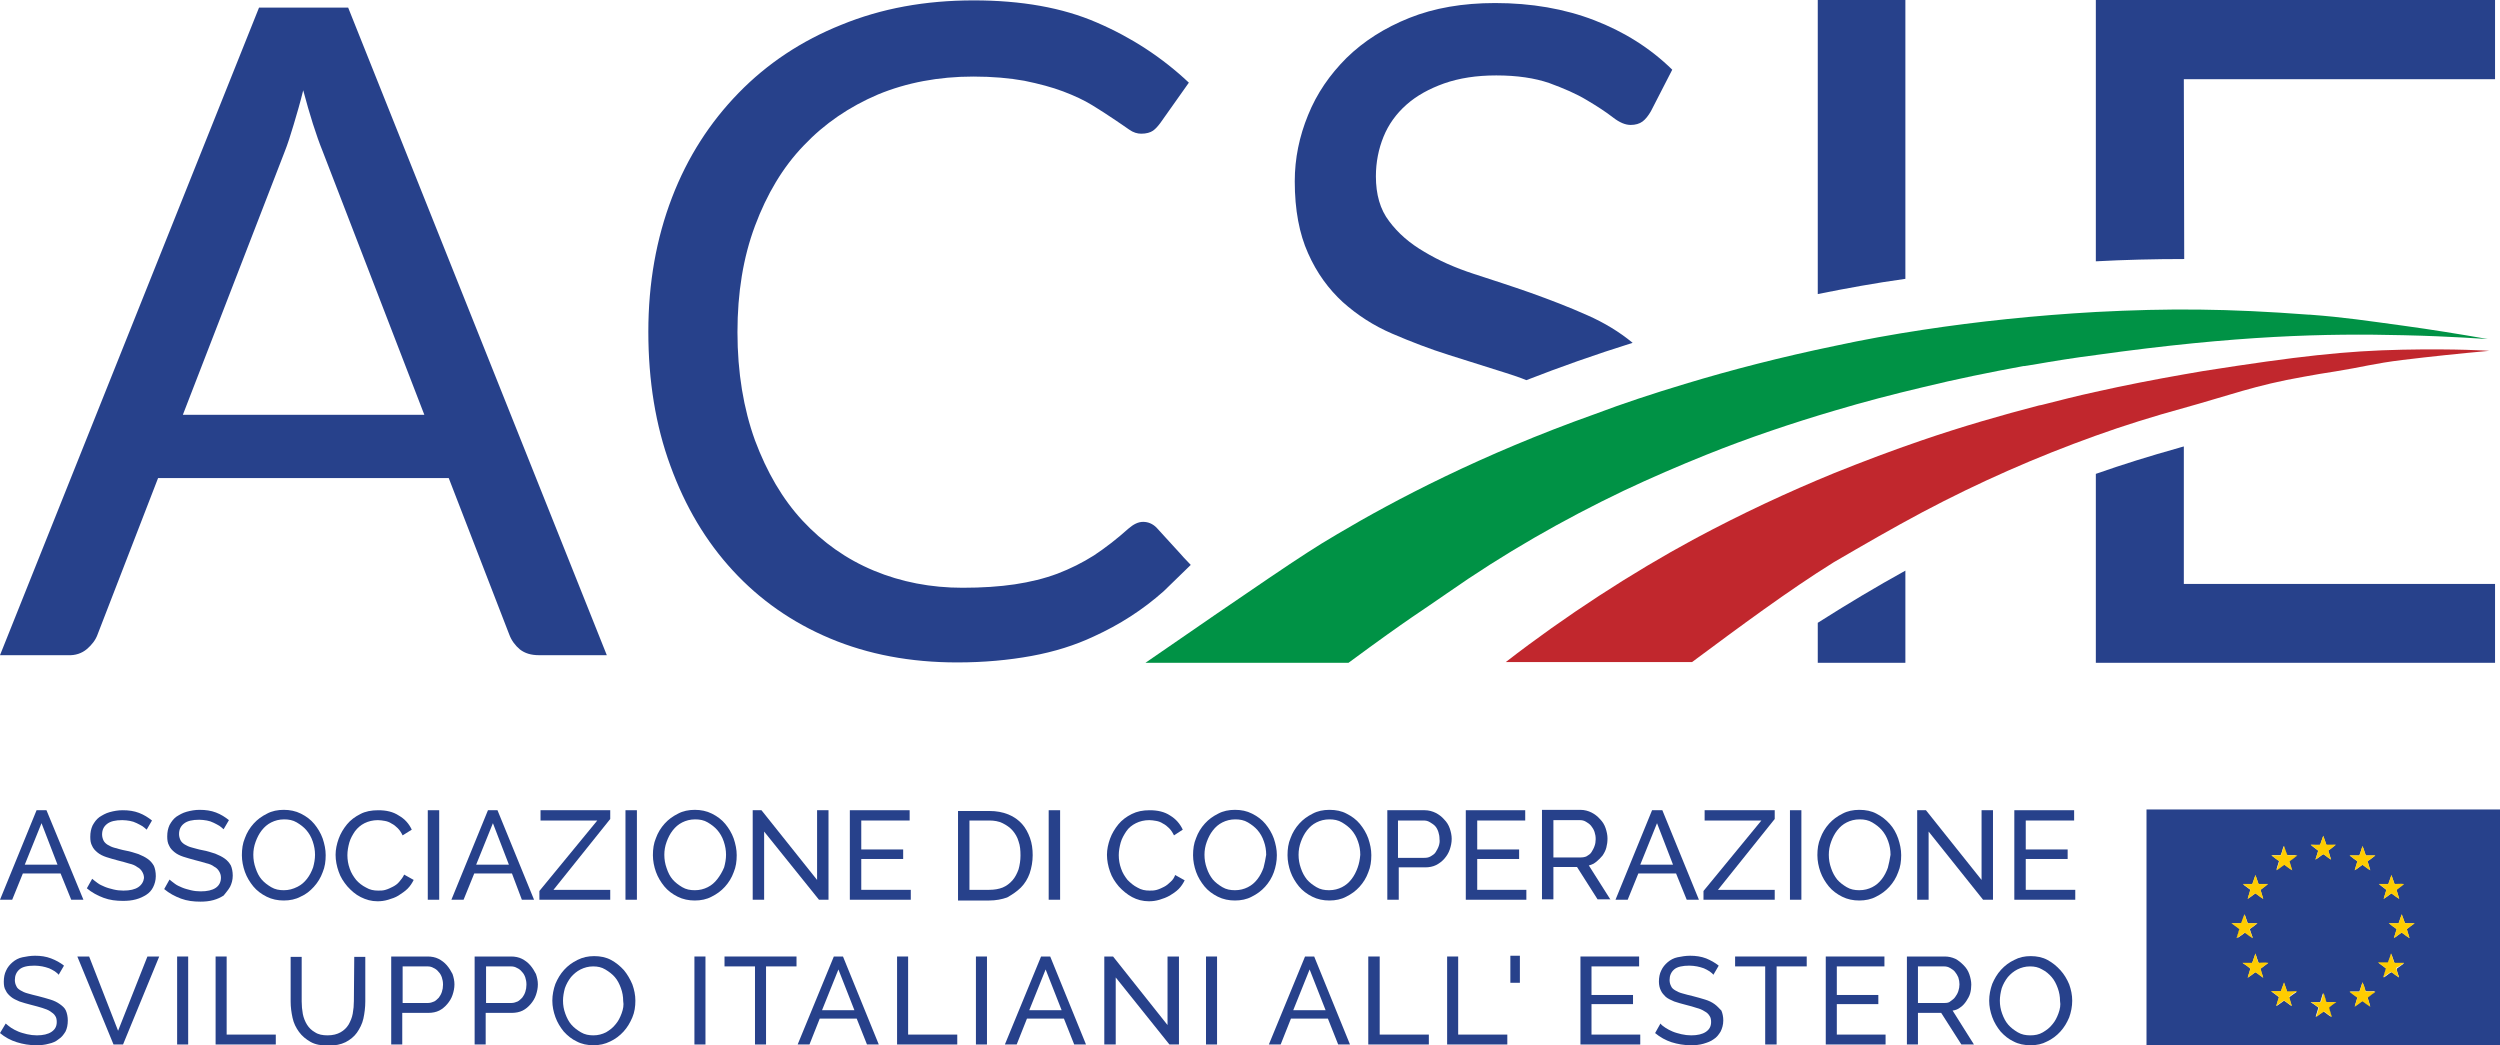 <svg xmlns="http://www.w3.org/2000/svg" xmlns:xlink="http://www.w3.org/1999/xlink" id="Layer_1" x="0px" y="0px" viewBox="0 0 656.3 274.4" style="enable-background:new 0 0 656.3 274.4;" xml:space="preserve">  <style type="text/css">	.st0{fill:#27418B;}	.st1{fill:#009245;}	.st2{fill:#C1272D;}	.st3{fill:#FFCC00;stroke:#FFCC00;stroke-width:9.380000e-02;stroke-miterlimit:10;}</style>  <path class="st0" d="M15.7,263.6c-0.7-0.5-1.5-0.9-2.5-1.2c-1-0.3-2-0.6-3.2-0.9c-1-0.2-1.9-0.5-2.7-0.7c-0.8-0.2-1.4-0.5-1.9-0.8 c-0.5-0.3-0.9-0.6-1.1-1.1c-0.2-0.4-0.4-0.9-0.4-1.6c0-1.2,0.4-2.1,1.2-2.8c0.8-0.7,2.1-1,4-1c0.7,0,1.4,0.1,2,0.2s1.2,0.3,1.8,0.5 c0.5,0.2,1,0.5,1.5,0.8c0.4,0.3,0.8,0.6,1,0.9l1.4-2.4c-1-0.8-2.1-1.4-3.4-1.9s-2.7-0.7-4.2-0.7c-1.2,0-2.3,0.2-3.3,0.4 s-1.9,0.7-2.6,1.3c-0.7,0.6-1.3,1.3-1.7,2.2c-0.4,0.8-0.6,1.8-0.6,2.9c0,0.9,0.1,1.7,0.5,2.3c0.3,0.7,0.8,1.2,1.4,1.7 c0.6,0.5,1.3,0.8,2.2,1.2c0.9,0.3,1.9,0.6,3.1,0.9c1.1,0.3,2,0.5,2.9,0.8s1.5,0.5,2.1,0.9s1,0.7,1.3,1.2c0.3,0.4,0.4,1,0.4,1.6 c0,1.2-0.5,2-1.4,2.6s-2.2,0.9-3.8,0.9c-0.9,0-1.7-0.1-2.6-0.3c-0.8-0.2-1.6-0.4-2.3-0.7c-0.7-0.3-1.3-0.6-1.9-1 c-0.5-0.4-1-0.7-1.4-1.1L0,271.2c1.3,1.1,2.8,1.9,4.4,2.4c1.6,0.5,3.3,0.8,5.1,0.8c1.2,0,2.3-0.1,3.3-0.4c1-0.2,1.9-0.6,2.6-1.2 c0.8-0.5,1.3-1.2,1.8-2c0.4-0.8,0.6-1.8,0.6-2.9c0-1-0.2-1.9-0.5-2.6S16.4,264.1,15.7,263.6z"></path>  <polygon class="st0" points="31,270.6 23.4,251.1 20.3,251.1 29.8,274.2 32.3,274.2 41.8,251.1 38.7,251.1 "></polygon>  <rect x="46.5" y="251.1" class="st0" width="2.9" height="23.1"></rect>  <polygon class="st0" points="59.5,251.1 56.6,251.1 56.6,274.2 72.4,274.2 72.4,271.6 59.5,271.6 "></polygon>  <path class="st0" d="M92.9,262.8c0,1.1-0.1,2.2-0.3,3.3s-0.6,2-1.1,2.9c-0.5,0.8-1.2,1.5-2.1,2c-0.9,0.5-2,0.8-3.4,0.8 c-1.3,0-2.4-0.2-3.3-0.8c-0.9-0.5-1.6-1.2-2.1-2c-0.5-0.8-0.9-1.8-1.1-2.8c-0.2-1.1-0.3-2.2-0.3-3.3v-11.7h-2.9v11.7 c0,1.5,0.2,2.9,0.5,4.3c0.3,1.4,0.9,2.6,1.7,3.7s1.8,1.9,3,2.6s2.8,1,4.7,1c1.8,0,3.3-0.3,4.5-0.9s2.3-1.5,3-2.5s1.4-2.3,1.7-3.7 s0.5-2.9,0.5-4.5v-11.7h-2.9L92.9,262.8L92.9,262.8z"></path>  <path class="st0" d="M117.3,253.4c-0.6-0.7-1.4-1.3-2.2-1.7s-1.8-0.6-2.8-0.6h-9.6v23.1h2.9v-8.3h6.9c1,0,2-0.2,2.8-0.6 c0.8-0.4,1.5-1,2.1-1.7c0.6-0.7,1.1-1.5,1.4-2.4c0.3-0.9,0.5-1.8,0.5-2.8c0-0.9-0.2-1.8-0.5-2.7 C118.4,254.9,117.9,254.1,117.3,253.4z M116,260.4c-0.2,0.6-0.5,1.1-0.8,1.5c-0.4,0.4-0.8,0.8-1.2,1c-0.5,0.2-1,0.4-1.6,0.4h-6.7 v-9.6h6.5c0.6,0,1.1,0.1,1.6,0.4c0.5,0.2,1,0.6,1.3,1c0.4,0.4,0.7,0.9,0.9,1.5s0.3,1.2,0.3,1.9C116.3,259.2,116.2,259.8,116,260.4z"></path>  <path class="st0" d="M139.2,253.4c-0.6-0.7-1.4-1.3-2.2-1.7s-1.8-0.6-2.8-0.6h-9.6v23.1h2.9v-8.3h6.9c1,0,2-0.2,2.8-0.6 c0.8-0.4,1.5-1,2.1-1.7c0.6-0.7,1.1-1.5,1.4-2.4c0.3-0.9,0.5-1.8,0.5-2.8c0-0.9-0.2-1.8-0.5-2.7 C140.3,254.9,139.8,254.1,139.2,253.4z M137.9,260.4c-0.2,0.6-0.5,1.1-0.8,1.5c-0.4,0.4-0.8,0.8-1.2,1c-0.5,0.2-1,0.4-1.6,0.4h-6.7 v-9.6h6.5c0.6,0,1.1,0.1,1.6,0.4c0.5,0.2,1,0.6,1.3,1c0.4,0.4,0.7,0.9,0.9,1.5s0.3,1.2,0.3,1.9C138.2,259.2,138.1,259.8,137.9,260.4 z"></path>  <path class="st0" d="M163.8,254.7c-1-1.1-2.1-2-3.4-2.7c-1.3-0.7-2.8-1-4.4-1c-1.6,0-3,0.3-4.4,1s-2.5,1.5-3.5,2.6s-1.7,2.3-2.3,3.7 c-0.5,1.4-0.8,2.9-0.8,4.4c0,1.5,0.3,2.9,0.8,4.3c0.5,1.4,1.3,2.7,2.2,3.8c1,1.1,2.1,2,3.4,2.6c1.3,0.7,2.8,1,4.4,1 c1.6,0,3-0.3,4.4-1c1.3-0.6,2.5-1.5,3.5-2.6s1.7-2.3,2.3-3.7s0.8-2.9,0.8-4.4c0-1.5-0.3-2.9-0.8-4.3 C165.4,257,164.7,255.8,163.8,254.7z M163.2,266c-0.4,1.1-0.9,2.1-1.6,2.9c-0.7,0.9-1.5,1.5-2.5,2.1c-1,0.5-2.1,0.8-3.3,0.8 c-1.2,0-2.3-0.2-3.3-0.8s-1.8-1.2-2.5-2c-0.7-0.8-1.2-1.8-1.6-2.9c-0.4-1.1-0.6-2.2-0.6-3.4c0-1.1,0.2-2.2,0.5-3.3 c0.4-1.1,0.9-2,1.6-2.9c0.7-0.8,1.5-1.5,2.5-2c1-0.5,2.1-0.8,3.3-0.8c1.2,0,2.2,0.2,3.2,0.8s1.8,1.2,2.5,2c0.7,0.8,1.2,1.8,1.6,2.9 c0.4,1.1,0.6,2.2,0.6,3.4C163.8,263.8,163.6,264.9,163.2,266z"></path>  <rect x="182.3" y="251.1" class="st0" width="2.9" height="23.1"></rect>  <polygon class="st0" points="190.2,253.7 198.2,253.7 198.2,274.2 201.1,274.2 201.1,253.7 209.1,253.7 209.1,251.1 190.2,251.1 "></polygon>  <path class="st0" d="M218.9,251.1l-9.5,23.1h3.1l2.7-6.8h9.7l2.7,6.8h3.1l-9.4-23.1H218.9z M215.8,265.2l4.3-10.7l4.2,10.7H215.8z"></path>  <polygon class="st0" points="238.4,251.1 235.5,251.1 235.5,274.2 251.3,274.2 251.3,271.6 238.4,271.6 "></polygon>  <rect x="256.2" y="251.1" class="st0" width="2.9" height="23.1"></rect>  <path class="st0" d="M273.3,251.1l-9.5,23.1h3.1l2.7-6.8h9.7l2.7,6.8h3.1l-9.4-23.1H273.3z M270.2,265.2l4.3-10.7l4.2,10.7H270.2z"></path>  <polygon class="st0" points="306.5,269.1 292.2,251.1 289.9,251.1 289.9,274.2 292.9,274.2 292.9,256.6 307,274.2 309.5,274.2  309.5,251.1 306.5,251.1 "></polygon>  <rect x="316.6" y="251.1" class="st0" width="2.9" height="23.1"></rect>  <path class="st0" d="M342.6,251.1l-9.5,23.1h3.1l2.7-6.8h9.7l2.7,6.8h3.1l-9.4-23.1H342.6z M339.5,265.2l4.3-10.7l4.2,10.7H339.5z"></path>  <polygon class="st0" points="362.2,251.1 359.2,251.1 359.2,274.2 375.1,274.2 375.1,271.6 362.2,271.6 "></polygon>  <polygon class="st0" points="382.8,251.1 379.9,251.1 379.9,274.2 395.7,274.2 395.7,271.6 382.8,271.6 "></polygon>  <rect x="396.5" y="250.9" class="st0" width="2.5" height="7.1"></rect>  <polygon class="st0" points="417.8,263.6 428.7,263.6 428.7,261.2 417.8,261.2 417.8,253.7 430.3,253.7 430.3,251.1 414.9,251.1  414.9,274.2 430.6,274.2 430.6,271.6 417.8,271.6 "></polygon>  <path class="st0" d="M450.1,263.6c-0.7-0.5-1.5-0.9-2.5-1.2c-1-0.3-2-0.6-3.2-0.9c-1-0.2-1.9-0.5-2.7-0.7c-0.8-0.2-1.4-0.5-1.9-0.8 s-0.9-0.6-1.1-1.1c-0.2-0.4-0.4-0.9-0.4-1.6c0-1.2,0.4-2.1,1.2-2.8c0.8-0.7,2.2-1,4-1c0.7,0,1.4,0.1,2,0.2s1.2,0.3,1.8,0.5 c0.5,0.2,1,0.5,1.5,0.8c0.4,0.3,0.8,0.6,1,0.9l1.4-2.4c-1-0.8-2.1-1.4-3.3-1.9c-1.3-0.5-2.7-0.7-4.2-0.7c-1.2,0-2.3,0.2-3.3,0.4 s-1.9,0.7-2.6,1.3s-1.3,1.3-1.7,2.2c-0.4,0.8-0.6,1.8-0.6,2.9c0,0.9,0.2,1.7,0.5,2.3c0.3,0.7,0.8,1.2,1.3,1.7 c0.6,0.5,1.3,0.8,2.2,1.2c0.9,0.3,1.9,0.6,3.1,0.9c1.1,0.3,2,0.5,2.8,0.8c0.8,0.2,1.5,0.5,2.1,0.9c0.6,0.3,1,0.7,1.3,1.2 c0.3,0.4,0.4,1,0.4,1.6c0,1.2-0.5,2-1.4,2.6s-2.2,0.9-3.8,0.9c-0.9,0-1.7-0.1-2.6-0.3c-0.8-0.2-1.6-0.4-2.3-0.7 c-0.7-0.3-1.3-0.6-1.9-1s-1-0.7-1.3-1.1l-1.4,2.5c1.3,1.1,2.8,1.9,4.3,2.4c1.6,0.5,3.3,0.8,5.1,0.8c1.2,0,2.3-0.1,3.3-0.4 s1.9-0.6,2.7-1.2c0.8-0.5,1.3-1.2,1.8-2c0.4-0.8,0.7-1.8,0.7-2.9c0-1-0.2-1.9-0.5-2.6C451.3,264.7,450.8,264.1,450.1,263.6z"></path>  <polygon class="st0" points="455.5,253.7 463.4,253.7 463.4,274.2 466.4,274.2 466.4,253.7 474.3,253.7 474.3,251.1 455.5,251.1 "></polygon>  <polygon class="st0" points="482.2,263.6 493.1,263.6 493.1,261.2 482.2,261.2 482.2,253.7 494.7,253.7 494.7,251.1 479.3,251.1  479.3,274.2 495,274.2 495,271.6 482.2,271.6 "></polygon>  <path class="st0" d="M514.7,264.4c0.6-0.4,1.1-1,1.5-1.6c0.4-0.6,0.8-1.3,1-2s0.3-1.5,0.3-2.3c0-0.9-0.2-1.8-0.5-2.7 c-0.3-0.9-0.8-1.7-1.5-2.4s-1.4-1.3-2.2-1.7c-0.9-0.4-1.8-0.6-2.8-0.6h-9.9v23.1h2.9v-8.3h6.1l5.3,8.3h3.3l-5.6-8.9 C513.4,265.2,514.1,264.9,514.7,264.4z M510.5,263.3h-7v-9.6h6.8c0.6,0,1.1,0.1,1.6,0.4s1,0.6,1.3,1c0.4,0.5,0.7,1,0.9,1.5 c0.2,0.6,0.3,1.2,0.3,1.8c0,0.6-0.1,1.2-0.3,1.8c-0.2,0.6-0.5,1.1-0.8,1.5c-0.3,0.5-0.8,0.8-1.2,1.1 C511.7,263.2,511.2,263.3,510.5,263.3z"></path>  <path class="st0" d="M540.9,254.7c-1-1.1-2.1-2-3.4-2.7s-2.8-1-4.4-1c-1.6,0-3,0.3-4.3,1c-1.3,0.6-2.5,1.5-3.5,2.6s-1.7,2.3-2.3,3.7 c-0.5,1.4-0.8,2.9-0.8,4.4c0,1.5,0.3,2.9,0.8,4.3c0.5,1.4,1.3,2.7,2.2,3.8c1,1.1,2.1,2,3.4,2.6c1.3,0.7,2.8,1,4.5,1 c1.6,0,3-0.3,4.3-1c1.3-0.6,2.5-1.5,3.5-2.6c1-1.1,1.7-2.3,2.3-3.7c0.5-1.4,0.8-2.9,0.8-4.4c0-1.5-0.3-2.9-0.8-4.3 C542.6,257,541.9,255.8,540.9,254.7z M540.4,266c-0.4,1.1-0.9,2.1-1.6,2.9c-0.7,0.9-1.5,1.5-2.5,2.1s-2.1,0.8-3.3,0.8 c-1.2,0-2.3-0.2-3.3-0.8s-1.8-1.2-2.5-2c-0.7-0.8-1.2-1.8-1.6-2.9c-0.4-1.1-0.6-2.2-0.6-3.4c0-1.1,0.2-2.2,0.5-3.3 c0.4-1.1,0.9-2,1.6-2.9c0.7-0.8,1.5-1.5,2.5-2c1-0.5,2.1-0.8,3.3-0.8c1.2,0,2.2,0.2,3.2,0.8c1,0.5,1.8,1.2,2.5,2 c0.7,0.8,1.2,1.8,1.6,2.9s0.6,2.2,0.6,3.4C541,263.8,540.8,264.9,540.4,266z"></path>  <path class="st1" d="M351.1,140.2c-2.9,1.7-5.5,3.3-7.8,4.8c-8.5,5.4-42.6,29-42.6,29H354c16.4-12.1,19.4-13.7,25.8-18.2 c15-10.5,30.6-19.4,46.5-27c7.2-3.4,14.4-6.5,21.6-9.4c11.2-4.5,22.5-8.3,33.7-11.6c7.7-2.3,15.4-4.3,23-6.1c9-2.2,17.9-4,26.6-5.6 c0.1,0,0.1,0,0.2,0c0.6-0.1,1.3-0.2,1.9-0.3c0,0,0,0,0.1,0c5.7-1,11.3-1.9,16.8-2.6c37.2-5.2,60.6-5.7,80.7-5.2 c13.2,0.3,21.3,1,22.2,1c-7.5-1.3-14.9-2.5-22.2-3.5c-9.6-1.3-15.3-2.2-24.6-2.9H606c-21.2-1.6-36.6-1.7-55.8-0.7 c-15.9,0.9-31.1,2.5-45.5,4.7c-7.9,1.2-15.6,2.6-23,4.2c-14,2.9-27.2,6.3-39.4,10c-8.3,2.5-16.2,5.1-23.6,7.9 C388.9,119.3,366.1,131.3,351.1,140.2z"></path>  <path class="st2" d="M504.6,134.5c14.9-7.9,29.9-14.5,45.5-20.1c7.5-2.7,15.2-5.1,23.2-7.3c11.6-3.2,18.8-6,31.5-8.2c0,0,0,0,0,0h0 c2.8-0.5,5.5-1,8.3-1.4c6.9-1.1,10.2-2.1,17.6-3c7.4-0.9,15-1.7,22.8-2.4c0,0-8.4-0.6-22.8-0.3c-14.8,0.3-27.5,1.7-52.3,5.6 c-1.7,0.3-3.4,0.6-5.2,0.9c-7.4,1.3-15.2,2.8-23.2,4.6c-4.6,1-9.3,2.2-14,3.4c0,0,0,0,0,0c-0.2,0-0.3,0.1-0.5,0.1c0,0-0.1,0-0.1,0 c-10,2.6-20.4,5.6-30.9,9.2c-7.6,2.6-15.3,5.5-23,8.6c-12.2,5-24.4,10.7-36.7,17.3c-16.3,8.8-33.9,20.2-49.5,32.3h48.9 c12.4-9.2,25.3-18.8,37.2-26.2C489.3,143,496.9,138.6,504.6,134.5z"></path>  <path class="st0" d="M22.8,170.4c1.3-1.1,2.3-2.4,2.8-3.8l15.9-41.1h76.3l15.9,41.1c0.6,1.6,1.6,2.9,2.8,3.9c1.3,1,2.9,1.5,5,1.5 h17.8L91.4,2H68l-68,170h17.8C19.8,172.1,21.5,171.5,22.8,170.4z M74.7,39.9c0.8-2,1.6-4.5,2.4-7.2c0.8-2.7,1.7-5.7,2.5-9 c1.7,6.4,3.4,11.8,5.1,16l26.7,69.2H48L74.7,39.9z"></path>  <path class="st0" d="M312.6,148.3l-1.9-2l-0.8-0.9l-6.3-6.9c-1-1-2.2-1.5-3.5-1.5s-2.5,0.6-3.9,1.8c-3,2.7-6,5-9,7 c-3,1.9-6.2,3.5-9.6,4.8c-3.5,1.3-7.2,2.2-11.2,2.8c-4,0.6-8.6,0.9-13.7,0.9c-8.3,0-16.1-1.5-23.3-4.5s-13.4-7.4-18.7-13.1 s-9.4-12.8-12.5-21.1c-3-8.3-4.6-17.8-4.6-28.4c0-10.3,1.5-19.6,4.6-27.9s7.3-15.4,12.8-21.1c5.5-5.8,12-10.2,19.5-13.4 c7.5-3.1,15.9-4.7,25-4.7c5.1,0,9.5,0.4,13.4,1.1c3.9,0.8,7.3,1.7,10.2,2.8c2.9,1.1,5.5,2.3,7.6,3.6c2.1,1.3,4,2.5,5.6,3.6 c1.6,1.1,3,2,4.1,2.8c1.1,0.8,2.2,1.1,3.2,1.1c1.3,0,2.4-0.3,3.1-0.8c0.7-0.5,1.3-1.2,1.9-2l7.5-10.6c-7-6.6-15.1-11.9-24.2-15.8 c-9-3.9-19.8-5.8-32.3-5.8c-12.7,0-24.2,2.1-34.7,6.4c-10.5,4.2-19.5,10.2-27,17.9c-7.5,7.7-13.4,16.8-17.5,27.5 c-4.1,10.7-6.2,22.4-6.2,35.2c0,12.8,1.9,24.6,5.8,35.2c3.9,10.7,9.3,19.8,16.4,27.5c7,7.6,15.5,13.6,25.5,17.8s21.1,6.3,33.4,6.3 c7,0,13.5-0.6,19.5-1.7c6-1.1,11.4-2.8,16.3-5.1c6.8-3.1,12.9-7,18.4-11.9L312.6,148.3z"></path>  <path class="st0" d="M352.5,79.3c3.8,3.4,8.1,6.2,13,8.3c4.9,2.1,9.8,4,14.9,5.6c5.1,1.6,10.1,3.2,14.9,4.7c1.9,0.6,3.7,1.2,5.4,1.9 h0c8.7-3.4,18-6.7,27.9-9.8c-3.5-2.9-7.5-5.3-11.8-7.2c-4.9-2.2-9.9-4.1-14.9-5.9c-5.1-1.8-10.1-3.4-15-5c-4.9-1.6-9.2-3.5-13-5.8 c-3.8-2.2-6.9-4.9-9.2-8c-2.4-3.1-3.5-7.1-3.5-11.8c0-3.7,0.7-7.2,2-10.4c1.3-3.2,3.3-6,6-8.4c2.7-2.4,6-4.2,9.9-5.6 c4-1.4,8.5-2.1,13.7-2.1c5.5,0,10.1,0.7,13.9,2c3.8,1.4,7.1,2.8,9.9,4.5c2.7,1.6,5,3.1,6.8,4.5c1.8,1.4,3.3,2,4.7,2 c1.2,0,2.3-0.3,3.1-0.9c0.8-0.6,1.5-1.5,2.2-2.7l5.6-10.9c-5.8-5.7-12.7-10-20.5-13c-7.8-3-16.5-4.5-26-4.5c-8.5,0-16,1.3-22.5,3.9 c-6.5,2.6-12,6.1-16.5,10.5c-4.4,4.4-7.8,9.3-10.1,15c-2.3,5.6-3.5,11.4-3.5,17.4c0,7.5,1.2,13.8,3.5,18.9 C345.7,71.7,348.8,75.9,352.5,79.3z"></path>  <path class="st0" d="M500.2,0h-23v77.2c7.4-1.5,15.1-2.9,23-4V0z"></path>  <path class="st0" d="M477.2,174h23v-24.2c-7.6,4.2-15.3,8.8-23,13.7V174z"></path>  <path class="st0" d="M573.3,20.8H655V0H550.2v68.6c7.5-0.4,15.3-0.6,23.2-0.6L573.3,20.8L573.3,20.8z"></path>  <path class="st0" d="M655,153.3h-81.7v-36.1c-0.5,0.1-1,0.3-1.4,0.4c-7.5,2.1-14.6,4.3-21.7,6.8V174H655L655,153.3L655,153.3z"></path>  <path class="st0" d="M12.2,212.7H9.6L0,236.2h3.2l2.8-6.9h9.9l2.8,6.9h3.2L12.2,212.7z M6.5,227l4.4-10.9l4.2,10.9H6.5z"></path>  <path class="st0" d="M36.3,232.9c-0.9,0.6-2.2,0.9-3.9,0.9c-0.9,0-1.8-0.1-2.6-0.3c-0.8-0.2-1.6-0.4-2.3-0.7s-1.4-0.6-1.9-1 c-0.6-0.4-1-0.8-1.4-1.1l-1.4,2.5c1.3,1.1,2.8,1.9,4.4,2.5c1.6,0.6,3.3,0.8,5.1,0.8c1.2,0,2.3-0.1,3.4-0.4s1.9-0.7,2.7-1.2 s1.4-1.2,1.8-2c0.4-0.8,0.7-1.8,0.7-2.9c0-1.1-0.2-2-0.5-2.7c-0.4-0.7-0.9-1.3-1.6-1.8c-0.7-0.5-1.5-0.9-2.5-1.3 c-1-0.3-2.1-0.7-3.3-0.9c-1.1-0.2-2-0.5-2.8-0.7c-0.8-0.2-1.4-0.5-1.9-0.8c-0.5-0.3-0.9-0.7-1.1-1.1c-0.2-0.4-0.4-1-0.4-1.6 c0-1.2,0.4-2.1,1.3-2.8c0.9-0.7,2.2-1,4-1c0.7,0,1.4,0.1,2,0.2c0.6,0.1,1.2,0.3,1.8,0.6s1,0.5,1.5,0.8c0.4,0.3,0.8,0.6,1.1,0.9 l1.4-2.4c-1-0.8-2.1-1.5-3.4-2c-1.3-0.5-2.7-0.7-4.3-0.7c-1.2,0-2.3,0.2-3.4,0.5s-1.9,0.8-2.7,1.3c-0.8,0.6-1.3,1.3-1.8,2.2 c-0.4,0.9-0.6,1.8-0.6,3c0,0.9,0.1,1.7,0.5,2.4c0.3,0.7,0.8,1.2,1.4,1.7c0.6,0.5,1.4,0.9,2.3,1.2s2,0.6,3.1,0.9 c1.1,0.3,2,0.5,2.9,0.8c0.9,0.2,1.6,0.5,2.1,0.9c0.6,0.3,1,0.7,1.3,1.2c0.3,0.5,0.5,1,0.5,1.7C37.7,231.4,37.2,232.3,36.3,232.9z"></path>  <path class="st0" d="M60.4,232.8c0.4-0.8,0.7-1.8,0.7-2.9c0-1.1-0.2-2-0.5-2.7c-0.4-0.7-0.9-1.3-1.6-1.8c-0.7-0.5-1.5-0.9-2.5-1.3 c-1-0.3-2.1-0.7-3.3-0.9c-1.1-0.2-2-0.5-2.8-0.7c-0.8-0.2-1.4-0.5-1.9-0.8c-0.5-0.3-0.9-0.7-1.1-1.1c-0.2-0.4-0.4-1-0.4-1.6 c0-1.2,0.4-2.1,1.3-2.8c0.9-0.7,2.2-1,4-1c0.7,0,1.4,0.1,2,0.2c0.6,0.1,1.2,0.3,1.8,0.6s1,0.5,1.5,0.8c0.4,0.3,0.8,0.6,1.1,0.9 l1.4-2.4c-1-0.8-2.1-1.5-3.4-2c-1.3-0.5-2.7-0.7-4.3-0.7c-1.2,0-2.3,0.2-3.4,0.5s-1.9,0.8-2.7,1.3c-0.8,0.6-1.3,1.3-1.8,2.2 c-0.4,0.9-0.6,1.8-0.6,3c0,0.9,0.1,1.7,0.5,2.4c0.3,0.7,0.8,1.2,1.4,1.7c0.6,0.5,1.4,0.9,2.3,1.2s2,0.6,3.1,0.9 c1.1,0.3,2,0.5,2.9,0.8c0.9,0.2,1.6,0.5,2.1,0.9c0.6,0.3,1,0.7,1.3,1.2c0.3,0.5,0.5,1,0.5,1.7c0,1.2-0.5,2.1-1.4,2.7 c-0.9,0.6-2.2,0.9-3.9,0.9c-0.9,0-1.8-0.1-2.6-0.3c-0.8-0.2-1.6-0.4-2.3-0.7s-1.4-0.6-1.9-1c-0.6-0.4-1-0.8-1.4-1.1l-1.4,2.5 c1.3,1.1,2.8,1.9,4.4,2.5c1.6,0.6,3.3,0.8,5.1,0.8c1.2,0,2.3-0.1,3.4-0.4s1.9-0.7,2.7-1.2C59.3,234.3,59.9,233.7,60.4,232.8z"></path>  <path class="st0" d="M82.4,232.8c1-1.1,1.8-2.4,2.3-3.8c0.6-1.4,0.8-2.9,0.8-4.5c0-1.5-0.3-2.9-0.8-4.4c-0.5-1.4-1.3-2.7-2.2-3.8 s-2.1-2-3.5-2.7c-1.4-0.7-2.9-1-4.5-1c-1.6,0-3.1,0.3-4.4,1c-1.4,0.7-2.5,1.5-3.5,2.6c-1,1.1-1.8,2.4-2.3,3.8 c-0.6,1.4-0.8,2.9-0.8,4.5c0,1.5,0.3,3,0.8,4.4s1.3,2.7,2.2,3.8s2.1,2,3.5,2.7c1.4,0.7,2.9,1,4.5,1c1.6,0,3.1-0.3,4.4-1 C80.3,234.8,81.4,233.9,82.4,232.8z M74.5,233.7c-1.2,0-2.3-0.2-3.3-0.8s-1.8-1.2-2.5-2s-1.2-1.8-1.6-3c-0.4-1.1-0.6-2.3-0.6-3.5 c0-1.2,0.2-2.3,0.6-3.4c0.4-1.1,0.9-2.1,1.6-3s1.5-1.6,2.5-2.1s2.1-0.8,3.4-0.8c1.2,0,2.3,0.2,3.3,0.8s1.8,1.2,2.5,2s1.3,1.8,1.7,3 s0.6,2.3,0.6,3.5c0,1.1-0.2,2.2-0.5,3.3c-0.4,1.1-0.9,2.1-1.6,3c-0.7,0.9-1.5,1.6-2.5,2.1C76.9,233.4,75.8,233.7,74.5,233.7z"></path>  <path class="st0" d="M107,233.3c0.7-0.7,1.2-1.5,1.6-2.3l-2.5-1.4c-0.3,0.7-0.8,1.3-1.3,1.9s-1.1,1-1.7,1.3 c-0.6,0.3-1.2,0.6-1.9,0.8c-0.6,0.2-1.3,0.2-1.9,0.2c-1.2,0-2.2-0.2-3.2-0.8c-1-0.5-1.9-1.2-2.6-2c-0.7-0.9-1.3-1.8-1.7-3 c-0.4-1.1-0.6-2.3-0.6-3.5c0-1.1,0.2-2.2,0.5-3.3c0.3-1.1,0.9-2.1,1.5-3c0.7-0.9,1.5-1.6,2.5-2.1s2.2-0.8,3.5-0.8 c0.6,0,1.2,0.1,1.8,0.2s1.2,0.3,1.8,0.7c0.6,0.3,1.1,0.7,1.6,1.2c0.5,0.5,0.9,1.1,1.3,1.9l2.4-1.5c-0.7-1.5-1.8-2.8-3.4-3.7 c-1.5-1-3.3-1.4-5.4-1.4c-1.8,0-3.4,0.3-4.7,1c-1.4,0.7-2.6,1.6-3.5,2.7s-1.7,2.4-2.2,3.8c-0.5,1.4-0.8,2.8-0.8,4.2 c0,1.5,0.3,3,0.8,4.4c0.5,1.5,1.3,2.7,2.3,3.9c1,1.1,2.1,2.1,3.5,2.8c1.4,0.7,2.8,1.1,4.4,1.1c0.9,0,1.8-0.1,2.8-0.4 s1.9-0.6,2.7-1.1C105.5,234.5,106.3,234,107,233.3z"></path>  <rect x="112.3" y="212.7" class="st0" width="3" height="23.5"></rect>  <path class="st0" d="M137,236.2h3.2l-9.6-23.5h-2.5l-9.6,23.5h3.2l2.8-6.9h9.9L137,236.2z M125,227l4.4-10.9l4.2,10.9H125z"></path>  <polygon class="st0" points="160.2,233.6 145.3,233.6 160.2,215 160.2,212.7 141.9,212.7 141.9,215.4 156.8,215.4 141.6,233.9  141.6,236.2 160.2,236.2 "></polygon>  <rect x="164.2" y="212.7" class="st0" width="3" height="23.5"></rect>  <path class="st0" d="M192.6,229c0.6-1.4,0.8-2.9,0.8-4.5c0-1.5-0.3-2.9-0.8-4.4c-0.5-1.4-1.3-2.7-2.2-3.8s-2.1-2-3.5-2.7 c-1.4-0.7-2.9-1-4.5-1c-1.6,0-3.1,0.3-4.4,1c-1.4,0.7-2.5,1.5-3.5,2.6c-1,1.1-1.8,2.4-2.3,3.8c-0.6,1.4-0.8,2.9-0.8,4.5 c0,1.5,0.3,3,0.8,4.4s1.3,2.7,2.2,3.8s2.1,2,3.5,2.7c1.4,0.7,2.9,1,4.5,1c1.6,0,3.1-0.3,4.4-1c1.4-0.7,2.5-1.5,3.5-2.6 C191.3,231.7,192.1,230.4,192.6,229z M188.3,230.8c-0.7,0.9-1.5,1.6-2.5,2.1s-2.1,0.8-3.4,0.8c-1.2,0-2.3-0.2-3.3-0.8 s-1.8-1.2-2.5-2s-1.2-1.8-1.6-3c-0.4-1.1-0.6-2.3-0.6-3.5c0-1.2,0.2-2.3,0.6-3.4c0.4-1.1,0.9-2.1,1.6-3s1.5-1.6,2.5-2.1 s2.1-0.8,3.4-0.8c1.2,0,2.3,0.2,3.3,0.8s1.8,1.2,2.5,2s1.3,1.8,1.7,3s0.6,2.3,0.6,3.5c0,1.1-0.2,2.2-0.5,3.3 C189.6,228.9,189,229.9,188.3,230.8z"></path>  <polygon class="st0" points="215,236.2 217.5,236.2 217.5,212.7 214.5,212.7 214.5,231 199.9,212.7 197.6,212.7 197.6,236.2  200.6,236.2 200.6,218.3 "></polygon>  <polygon class="st0" points="238.8,215.4 238.8,212.7 223.1,212.7 223.1,236.2 239.1,236.2 239.1,233.6 226.1,233.6 226.1,225.5  237.1,225.5 237.1,223 226.1,223 226.1,215.4 "></polygon>  <path class="st0" d="M268,233c1-1,1.8-2.3,2.3-3.7c0.5-1.5,0.8-3.1,0.8-4.8c0-1.6-0.2-3.1-0.7-4.5c-0.5-1.4-1.2-2.7-2.1-3.7 s-2.1-1.9-3.6-2.5s-3.1-0.9-5-0.9h-8.2v23.5h8.2c1.7,0,3.3-0.3,4.7-0.8C265.8,234.8,267,234,268,233z M259.7,233.6h-5.2v-18.2h5.2 c1.3,0,2.5,0.2,3.5,0.7c1,0.5,1.9,1.1,2.6,1.9c0.7,0.8,1.3,1.8,1.6,2.9c0.4,1.1,0.5,2.3,0.5,3.7c0,1.3-0.2,2.5-0.5,3.6 c-0.4,1.1-0.9,2.1-1.6,2.9s-1.6,1.5-2.6,1.9C262.2,233.4,261,233.6,259.7,233.6z"></path>  <rect x="275.3" y="212.7" class="st0" width="3" height="23.5"></rect>  <path class="st0" d="M307.3,231.5c-0.5,0.5-1.1,1-1.7,1.3c-0.6,0.3-1.2,0.6-1.9,0.8c-0.7,0.2-1.3,0.2-1.9,0.2 c-1.2,0-2.2-0.2-3.2-0.8c-1-0.5-1.8-1.2-2.6-2c-0.7-0.9-1.3-1.8-1.7-3c-0.4-1.1-0.6-2.3-0.6-3.5c0-1.1,0.2-2.2,0.5-3.3 c0.3-1.1,0.9-2.1,1.5-3s1.5-1.6,2.5-2.1s2.2-0.8,3.5-0.8c0.6,0,1.2,0.1,1.8,0.2s1.2,0.3,1.8,0.7c0.6,0.3,1.1,0.7,1.6,1.2 c0.5,0.5,0.9,1.1,1.3,1.9l2.3-1.5c-0.7-1.5-1.8-2.8-3.3-3.7c-1.5-1-3.3-1.4-5.4-1.4c-1.8,0-3.3,0.3-4.7,1c-1.4,0.7-2.6,1.6-3.5,2.7 s-1.7,2.4-2.2,3.8c-0.5,1.4-0.8,2.8-0.8,4.2c0,1.5,0.3,3,0.8,4.4c0.5,1.5,1.3,2.7,2.3,3.9c1,1.1,2.2,2.1,3.5,2.8 c1.3,0.7,2.8,1.1,4.4,1.1c0.9,0,1.8-0.1,2.8-0.4s1.8-0.6,2.7-1.1c0.8-0.5,1.6-1,2.3-1.7c0.7-0.7,1.2-1.5,1.6-2.3l-2.5-1.4 C308.3,230.3,307.9,231,307.3,231.5z"></path>  <path class="st0" d="M335.2,224.5c0-1.5-0.3-2.9-0.8-4.4c-0.5-1.4-1.3-2.7-2.2-3.8s-2.1-2-3.5-2.7s-2.8-1-4.5-1 c-1.6,0-3.1,0.3-4.4,1c-1.4,0.7-2.5,1.5-3.5,2.6c-1,1.1-1.8,2.4-2.3,3.8c-0.6,1.4-0.8,2.9-0.8,4.5c0,1.5,0.3,3,0.8,4.4 c0.5,1.4,1.3,2.7,2.2,3.8s2.1,2,3.5,2.7c1.4,0.7,2.9,1,4.5,1c1.6,0,3.1-0.3,4.4-1c1.4-0.7,2.5-1.5,3.5-2.6c1-1.1,1.8-2.4,2.3-3.8 C334.9,227.6,335.2,226.1,335.2,224.5z M331.7,227.8c-0.4,1.1-0.9,2.1-1.6,3s-1.5,1.6-2.5,2.1s-2.1,0.8-3.4,0.8 c-1.2,0-2.3-0.2-3.3-0.8s-1.8-1.2-2.5-2c-0.7-0.9-1.2-1.8-1.6-3c-0.4-1.1-0.6-2.3-0.6-3.5c0-1.2,0.2-2.3,0.6-3.4 c0.4-1.1,0.9-2.1,1.6-3s1.5-1.6,2.5-2.1c1-0.5,2.1-0.8,3.4-0.8c1.2,0,2.3,0.2,3.3,0.8s1.8,1.2,2.5,2s1.3,1.8,1.7,3 c0.4,1.1,0.6,2.3,0.6,3.5C332.2,225.6,332,226.7,331.7,227.8z"></path>  <path class="st0" d="M359.2,220.1c-0.5-1.4-1.3-2.7-2.2-3.8s-2.1-2-3.5-2.7c-1.3-0.7-2.8-1-4.5-1c-1.6,0-3.1,0.3-4.4,1 c-1.4,0.7-2.5,1.5-3.5,2.6c-1,1.1-1.8,2.4-2.3,3.8c-0.6,1.4-0.8,2.9-0.8,4.5c0,1.5,0.3,3,0.8,4.4c0.5,1.4,1.3,2.7,2.2,3.8 s2.1,2,3.5,2.7c1.4,0.7,2.9,1,4.5,1c1.6,0,3.1-0.3,4.4-1c1.4-0.7,2.5-1.5,3.5-2.6c1-1.1,1.8-2.4,2.3-3.8c0.6-1.4,0.8-2.9,0.8-4.5 C360,223,359.7,221.6,359.2,220.1z M356.4,227.8c-0.4,1.1-0.9,2.1-1.6,3s-1.5,1.6-2.5,2.1c-1,0.5-2.1,0.8-3.4,0.8 c-1.2,0-2.3-0.2-3.3-0.8s-1.8-1.2-2.5-2c-0.7-0.9-1.2-1.8-1.6-3c-0.4-1.1-0.6-2.3-0.6-3.5c0-1.2,0.2-2.3,0.6-3.4 c0.4-1.1,0.9-2.1,1.6-3s1.5-1.6,2.5-2.1c1-0.5,2.1-0.8,3.4-0.8c1.2,0,2.3,0.2,3.3,0.8s1.8,1.2,2.5,2s1.3,1.8,1.7,3 c0.4,1.1,0.6,2.3,0.6,3.5C357,225.6,356.8,226.7,356.4,227.8z"></path>  <path class="st0" d="M381.1,220.2c0-0.9-0.2-1.8-0.5-2.7c-0.3-0.9-0.8-1.7-1.5-2.4c-0.6-0.7-1.4-1.3-2.2-1.7s-1.8-0.7-2.9-0.7h-9.8 v23.5h3v-8.5h7c1,0,2-0.2,2.8-0.6c0.8-0.4,1.6-1,2.2-1.7s1.1-1.5,1.4-2.4C380.9,222.1,381.1,221.2,381.1,220.2z M377.7,222.1 c-0.2,0.6-0.5,1.1-0.8,1.6c-0.3,0.5-0.8,0.8-1.3,1.1s-1,0.4-1.7,0.4h-6.9v-9.8h6.7c0.6,0,1.1,0.1,1.6,0.4s1,0.6,1.4,1s0.7,1,0.9,1.6 s0.3,1.2,0.3,1.9C378,220.9,377.9,221.5,377.7,222.1z"></path>  <polygon class="st0" points="387.8,225.5 398.8,225.5 398.8,223 387.8,223 387.8,215.4 400.4,215.4 400.4,212.7 384.8,212.7  384.8,236.2 400.7,236.2 400.7,233.6 387.8,233.6 "></polygon>  <path class="st0" d="M422.8,236.2l-5.7-9c0.8-0.2,1.4-0.5,2-1s1.1-1,1.6-1.6c0.4-0.6,0.8-1.3,1-2.1s0.3-1.5,0.3-2.4 c0-0.9-0.2-1.8-0.5-2.7c-0.3-0.9-0.8-1.7-1.5-2.4c-0.6-0.7-1.4-1.3-2.2-1.7s-1.8-0.7-2.9-0.7h-10.1v23.5h3v-8.5h6.2l5.4,8.5H422.8z  M414.9,225.1h-7.1v-9.8h6.9c0.6,0,1.1,0.1,1.6,0.4s1,0.6,1.4,1.1s0.7,1,0.9,1.6s0.3,1.2,0.3,1.9c0,0.6-0.1,1.3-0.3,1.8 c-0.2,0.6-0.5,1.1-0.8,1.6c-0.3,0.5-0.8,0.8-1.3,1.1C416.1,225,415.5,225.1,414.9,225.1z"></path>  <path class="st0" d="M433.7,212.7l-9.6,23.5h3.2l2.8-6.9h9.9l2.8,6.9h3.2l-9.6-23.5H433.7z M430.6,227l4.4-10.9l4.2,10.9H430.6z"></path>  <polygon class="st0" points="465.9,212.7 447.5,212.7 447.5,215.4 462.4,215.4 447.2,233.9 447.2,236.2 465.9,236.2 465.9,233.6  451,233.6 465.9,215 "></polygon>  <rect x="469.9" y="212.7" class="st0" width="3" height="23.5"></rect>  <path class="st0" d="M496.1,216.3c-1-1.1-2.1-2-3.5-2.7c-1.3-0.7-2.8-1-4.5-1c-1.6,0-3.1,0.3-4.4,1c-1.4,0.7-2.5,1.5-3.5,2.6 c-1,1.1-1.8,2.4-2.3,3.8c-0.6,1.4-0.8,2.9-0.8,4.5c0,1.5,0.3,3,0.8,4.4c0.5,1.4,1.3,2.7,2.2,3.8s2.1,2,3.5,2.7c1.4,0.7,2.9,1,4.5,1 c1.6,0,3.1-0.3,4.4-1c1.4-0.7,2.5-1.5,3.5-2.6c1-1.1,1.8-2.4,2.3-3.8c0.6-1.4,0.8-2.9,0.8-4.5c0-1.5-0.3-2.9-0.8-4.4 C497.8,218.7,497.1,217.4,496.1,216.3z M495.6,227.8c-0.4,1.1-0.9,2.1-1.6,3s-1.5,1.6-2.5,2.1c-1,0.5-2.1,0.8-3.4,0.8 c-1.2,0-2.3-0.2-3.3-0.8s-1.8-1.2-2.5-2c-0.7-0.9-1.2-1.8-1.6-3c-0.4-1.1-0.6-2.3-0.6-3.5c0-1.2,0.2-2.3,0.6-3.4 c0.4-1.1,0.9-2.1,1.6-3s1.5-1.6,2.5-2.1c1-0.5,2.1-0.8,3.4-0.8c1.2,0,2.3,0.2,3.3,0.8s1.8,1.2,2.5,2s1.3,1.8,1.7,3 c0.4,1.1,0.6,2.3,0.6,3.5C496.1,225.6,495.9,226.7,495.6,227.8z"></path>  <polygon class="st0" points="523.2,212.7 520.2,212.7 520.2,231 505.6,212.7 503.3,212.7 503.3,236.2 506.3,236.2 506.3,218.3  520.6,236.2 523.2,236.2 "></polygon>  <polygon class="st0" points="531.8,225.5 542.8,225.5 542.8,223 531.8,223 531.8,215.4 544.5,215.4 544.5,212.7 528.8,212.7  528.8,236.2 544.8,236.2 544.8,233.6 531.8,233.6 "></polygon>  <path class="st0" d="M563.5,212.5v61.9h92.8v-61.9H563.5z M627,232.1c0.3-0.8,0.5-1.5,0.8-2.3c0.3,0.8,0.5,1.5,0.8,2.3 c0.8,0,1.6,0,2.4,0c-0.6,0.5-1.3,0.9-1.9,1.5c0.2,0.8,0.5,1.5,0.7,2.3c-0.7-0.4-1.3-1-2-1.4c-0.7,0.5-1.3,1-2,1.4 c0.2-0.8,0.5-1.5,0.7-2.3c-0.6-0.5-1.3-0.9-1.9-1.5C625.4,232.1,626.2,232.1,627,232.1z M619.4,224.6c0.3-0.8,0.5-1.6,0.8-2.4 c0.4,0.8,0.5,1.6,0.9,2.4c0.8,0,1.6,0,2.4,0c-0.6,0.5-1.3,1-2,1.5c0.2,0.8,0.5,1.5,0.7,2.3c-0.7-0.4-1.3-1-2-1.4 c-0.7,0.5-1.3,1-2,1.4c0.2-0.8,0.5-1.5,0.7-2.3c-0.7-0.5-1.4-1-2-1.5C617.8,224.6,618.6,224.6,619.4,224.6z M609.1,221.8 c0.3-0.8,0.5-1.6,0.8-2.3c0.3,0.8,0.5,1.5,0.8,2.3c0.8,0.1,1.6,0,2.4,0c-0.6,0.5-1.3,1-1.9,1.5c0.2,0.8,0.5,1.5,0.7,2.3 c-0.7-0.4-1.3-1-2-1.4c-0.7,0.5-1.3,1-2,1.4c0.2-0.8,0.5-1.5,0.7-2.3c-0.6-0.5-1.3-0.9-1.9-1.5C607.5,221.8,608.3,221.8,609.1,221.8 z M591.3,232.1c0.3-0.8,0.5-1.5,0.8-2.3c0.3,0.8,0.5,1.5,0.8,2.3c0.8,0,1.6,0,2.4,0c-0.6,0.5-1.3,1-1.9,1.5c0.2,0.8,0.5,1.5,0.7,2.3 c-0.7-0.4-1.3-1-2-1.4c-0.7,0.5-1.3,1-2,1.4c0.2-0.8,0.5-1.5,0.7-2.3c-0.6-0.5-1.3-0.9-1.9-1.4C589.7,232.1,590.5,232.1,591.3,232.1 z M586,242.4c0.7,0,1.3,0,2,0c0.2,0,0.4,0,0.5-0.1c0.3-0.7,0.5-1.5,0.8-2.2c0.3,0.8,0.5,1.6,0.8,2.3c0.8,0,1.6,0,2.5,0 c-0.6,0.5-1.3,1-2,1.5c0.3,0.8,0.5,1.6,0.8,2.3c-0.7-0.5-1.3-1-2-1.4c-0.7,0.5-1.3,1-2,1.4c0.2-0.8,0.5-1.5,0.7-2.3 C587.4,243.4,586.7,242.9,586,242.4z M594.1,256.6c-0.7-0.5-1.3-1-2-1.4c-0.7,0.5-1.3,1-2,1.4c0.2-0.8,0.5-1.5,0.7-2.3 c-0.6-0.6-1.3-1-2-1.5c0.8,0,1.6,0,2.4,0l0.1-0.1c0.3-0.8,0.5-1.5,0.8-2.3c0.3,0.8,0.5,1.5,0.8,2.3l0.1,0.1c0.8,0,1.6,0,2.4,0 c-0.7,0.5-1.3,1-2,1.5C593.5,255,593.8,255.8,594.1,256.6z M601.6,264.1c-0.7-0.4-1.3-1-2-1.4c-0.7,0.5-1.3,1-2,1.4 c0.2-0.8,0.5-1.6,0.7-2.3c-0.6-0.5-1.3-1-2-1.5c0.8,0,1.6,0,2.4,0l0.1,0c0.3-0.7,0.5-1.5,0.8-2.2c0.3,0.7,0.5,1.5,0.8,2.3 c0.8,0,1.7,0,2.5,0c-0.6,0.5-1.4,0.9-2,1.5C601.1,262.6,601.4,263.3,601.6,264.1z M600.9,226c0.2,0.8,0.5,1.5,0.7,2.3 c-0.7-0.4-1.3-1-2-1.4c-0.7,0.5-1.3,1-2,1.4c0.2-0.8,0.5-1.5,0.7-2.3c-0.7-0.5-1.4-1-2-1.5c0.8,0,1.6,0,2.4,0 c0.4-0.7,0.5-1.6,0.8-2.4c0.2,0.8,0.5,1.6,0.8,2.4c0.8,0,1.6,0,2.5,0C602.2,225.1,601.5,225.5,600.9,226z M611.9,266.9 c-0.7-0.4-1.3-1-2-1.4c-0.7,0.5-1.3,1-2,1.4c0.2-0.8,0.5-1.5,0.7-2.3l0-0.1c-0.6-0.5-1.3-1-2-1.4c0.8,0,1.7,0,2.5,0 c0.2-0.8,0.5-1.6,0.7-2.3c0.3,0.8,0.5,1.5,0.7,2.3c0.8,0.1,1.7,0,2.5,0c-0.6,0.5-1.3,0.9-2,1.4l0,0.1 C611.4,265.4,611.7,266.1,611.9,266.9z M622.2,264.1c-0.7-0.5-1.3-1-2-1.4c-0.7,0.5-1.3,1-2,1.4c0.2-0.8,0.5-1.6,0.7-2.3 c-0.7-0.5-1.4-1-2-1.5c0.8,0,1.6,0,2.5,0c0.3-0.8,0.5-1.6,0.8-2.4c0.3,0.7,0.5,1.5,0.8,2.3c0.8,0.1,1.7,0,2.5,0 c-0.7,0.5-1.4,1-2,1.5C621.7,262.6,622,263.3,622.2,264.1z M629.8,256.6c-0.7-0.5-1.3-1-2-1.4c-0.7,0.4-1.3,1-2,1.4 c0.2-0.8,0.5-1.5,0.7-2.3c-0.7-0.5-1.3-1-2-1.5c0.8,0,1.5,0,2.3,0c0.2,0,0.2-0.2,0.3-0.3c0.2-0.7,0.4-1.3,0.7-2 c0.3,0.8,0.5,1.5,0.8,2.3l0.1,0.1c0.8,0,1.6,0,2.4,0c-0.6,0.5-1.3,0.9-1.9,1.4l0,0.1C629.2,255.1,629.6,255.8,629.8,256.6z  M632.5,246.2c-0.7-0.4-1.3-1-2-1.4c-0.7,0.4-1.3,1-2,1.4c0.2-0.8,0.5-1.5,0.7-2.3c-0.7-0.5-1.4-1-2-1.5c0.8,0,1.7,0,2.5,0 c0.3-0.8,0.5-1.6,0.8-2.3c0.3,0.7,0.5,1.5,0.8,2.2c0.2,0.1,0.4,0,0.5,0.1c0.7,0,1.3,0,2,0c-0.7,0.5-1.4,1-2,1.5 C632,244.7,632.3,245.5,632.5,246.2z"></path>  <path class="st3" d="M607.9,225.6c0.7-0.4,1.3-1,2-1.4c0.7,0.4,1.3,1,2,1.4c-0.2-0.8-0.5-1.5-0.7-2.3c0.6-0.5,1.3-0.9,1.9-1.5 c-0.8,0-1.6,0-2.4,0c-0.3-0.8-0.5-1.6-0.8-2.3c-0.3,0.8-0.5,1.5-0.8,2.3c-0.8,0.1-1.6,0-2.4,0c0.6,0.5,1.3,1,1.9,1.5 C608.5,224,608.1,224.8,607.9,225.6z"></path>  <path class="st3" d="M599.6,222.2c-0.3,0.8-0.5,1.6-0.8,2.4c-0.8,0-1.6,0-2.4,0c0.6,0.5,1.3,1,2,1.5c-0.2,0.8-0.5,1.5-0.7,2.3 c0.7-0.4,1.3-1,2-1.4c0.7,0.5,1.3,1,2,1.4c-0.2-0.8-0.5-1.5-0.7-2.3c0.7-0.5,1.4-1,2-1.5c-0.8,0-1.6,0-2.5,0 C600.1,223.8,599.9,223,599.6,222.2z"></path>  <path class="st3" d="M618.2,228.4c0.7-0.4,1.3-1,2-1.4c0.7,0.5,1.3,1,2,1.4c-0.2-0.8-0.5-1.5-0.7-2.3c0.7-0.5,1.4-1,2-1.5 c-0.8,0-1.6,0-2.4,0c-0.4-0.7-0.5-1.6-0.9-2.4c-0.2,0.8-0.5,1.6-0.8,2.4c-0.8,0-1.6,0-2.5,0c0.6,0.5,1.3,1,2,1.5 C618.7,226.8,618.4,227.6,618.2,228.4z"></path>  <path class="st3" d="M590.1,235.9c0.7-0.4,1.3-1,2-1.4c0.7,0.5,1.3,1,2,1.4c-0.2-0.8-0.5-1.5-0.7-2.3c0.6-0.5,1.3-0.9,1.9-1.5 c-0.8,0-1.6,0-2.4,0c-0.3-0.8-0.5-1.5-0.8-2.3c-0.3,0.8-0.5,1.5-0.8,2.3c-0.8,0-1.6,0-2.4,0c0.6,0.5,1.3,0.9,1.9,1.4 C590.6,234.4,590.3,235.1,590.1,235.9z"></path>  <path class="st3" d="M625.8,235.9c0.7-0.4,1.3-1,2-1.4c0.7,0.5,1.3,1,2,1.4c-0.2-0.8-0.5-1.5-0.7-2.3c0.6-0.5,1.3-0.9,1.9-1.5 c-0.8-0.1-1.6,0-2.4,0c-0.3-0.8-0.5-1.5-0.8-2.3c-0.3,0.8-0.5,1.5-0.8,2.3c-0.8,0-1.6,0-2.4,0c0.6,0.5,1.3,0.9,1.9,1.5 C626.3,234.4,626,235.1,625.8,235.9z"></path>  <path class="st3" d="M589.3,244.8c0.7,0.5,1.3,1,2,1.4c-0.3-0.8-0.5-1.6-0.8-2.3c0.7-0.5,1.4-1,2-1.5c-0.8,0-1.7,0-2.5,0 c-0.3-0.8-0.5-1.6-0.8-2.3c-0.3,0.7-0.5,1.5-0.8,2.2c-0.2,0.1-0.4,0-0.5,0.1c-0.7,0-1.3,0-2,0c0.7,0.5,1.4,1,2,1.5 c-0.2,0.8-0.5,1.6-0.7,2.3C588,245.8,588.6,245.3,589.3,244.8z"></path>  <path class="st3" d="M631.8,242.4c-0.2,0-0.4,0-0.5-0.1c-0.3-0.7-0.5-1.5-0.8-2.2c-0.3,0.8-0.5,1.6-0.8,2.3c-0.8,0-1.6,0-2.5,0 c0.6,0.5,1.3,1,2,1.5c-0.2,0.8-0.5,1.5-0.7,2.3c0.7-0.4,1.3-1,2-1.4c0.7,0.5,1.3,1,2,1.4c-0.2-0.8-0.5-1.5-0.7-2.3 c0.7-0.5,1.3-1,2-1.5C633.1,242.4,632.5,242.4,631.8,242.4z"></path>  <path class="st3" d="M592.9,252.8L592.9,252.8c-0.4-0.8-0.6-1.6-0.8-2.4c-0.3,0.8-0.5,1.5-0.8,2.3l-0.1,0.1c-0.8,0-1.6,0-2.4,0 c0.7,0.5,1.4,0.9,2,1.5c-0.2,0.8-0.5,1.5-0.7,2.3c0.7-0.4,1.3-1,2-1.4c0.7,0.4,1.3,1,2,1.4c-0.2-0.8-0.5-1.5-0.7-2.3 c0.7-0.5,1.3-1,2-1.5C594.5,252.7,593.7,252.8,592.9,252.8z"></path>  <path class="st3" d="M631,252.8c-0.8,0-1.6,0-2.4,0l-0.1-0.1c-0.3-0.8-0.5-1.5-0.8-2.3c-0.2,0.7-0.4,1.3-0.7,2 c-0.1,0.1-0.1,0.4-0.3,0.3c-0.8,0-1.5,0-2.3,0c0.7,0.5,1.3,1,2,1.5c-0.2,0.8-0.5,1.5-0.7,2.3c0.7-0.5,1.3-1,2-1.4 c0.7,0.5,1.3,1,2,1.4c-0.2-0.8-0.5-1.5-0.7-2.3l0-0.1C629.7,253.7,630.4,253.3,631,252.8z"></path>  <path class="st3" d="M621,260.3c-0.2-0.8-0.4-1.6-0.8-2.3c-0.2,0.8-0.5,1.6-0.8,2.4c-0.8,0-1.7,0-2.5,0c0.6,0.5,1.3,1,2,1.5 c-0.2,0.8-0.5,1.5-0.7,2.3c0.7-0.4,1.3-1,2-1.4c0.7,0.5,1.3,1,2,1.4c-0.2-0.8-0.5-1.6-0.7-2.3c0.6-0.5,1.3-1,2-1.5 C622.6,260.3,621.8,260.4,621,260.3z"></path>  <path class="st3" d="M600.4,260.3c-0.3-0.8-0.5-1.5-0.8-2.3c-0.3,0.7-0.5,1.5-0.8,2.2l-0.1,0c-0.8,0-1.6,0-2.4,0 c0.7,0.5,1.4,1,2,1.5c-0.2,0.8-0.5,1.5-0.7,2.3c0.7-0.5,1.3-1,2-1.4c0.7,0.4,1.3,1,2,1.4c-0.2-0.8-0.5-1.5-0.7-2.3 c0.6-0.6,1.3-1,2-1.5C602,260.3,601.2,260.3,600.4,260.3z"></path>  <path class="st3" d="M613.2,263.1c-0.8,0-1.7,0-2.5,0c-0.2-0.8-0.5-1.6-0.7-2.3c-0.3,0.8-0.5,1.5-0.7,2.3c-0.8,0.1-1.7,0-2.5,0 c0.7,0.5,1.3,0.9,2,1.4l0,0.1c-0.2,0.8-0.5,1.5-0.7,2.3c0.7-0.5,1.3-1,2-1.4c0.7,0.4,1.3,1,2,1.4c-0.2-0.8-0.5-1.5-0.7-2.3l0-0.1 C611.9,264,612.5,263.6,613.2,263.1z"></path></svg>